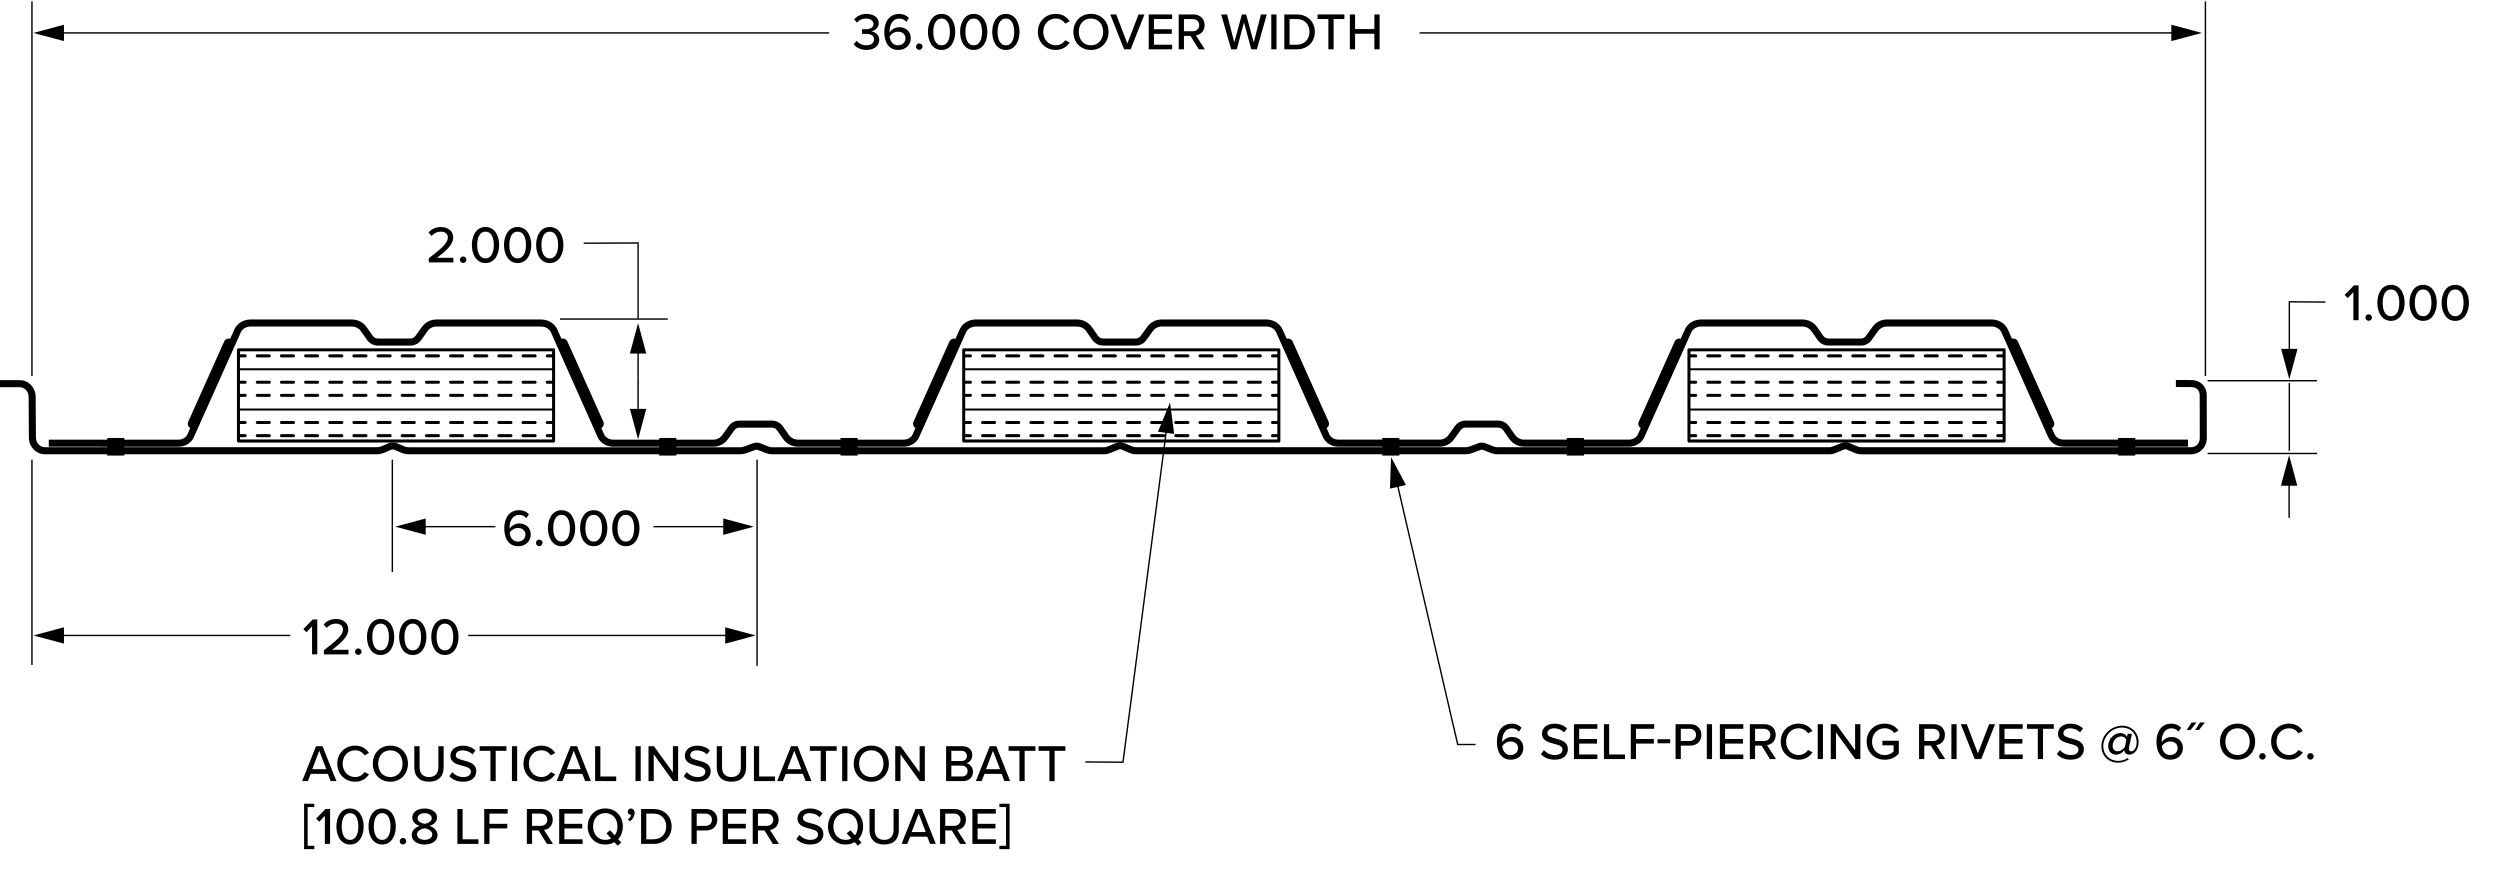 <?xml version="1.0" encoding="UTF-8"?><svg id="a" xmlns="http://www.w3.org/2000/svg" viewBox="0 0 339.185 117.886"><defs><style>.b{stroke-miterlimit:10;stroke-width:.191px;}.b,.c,.d,.e{fill:none;stroke:#000;}.c{stroke-width:.273px;}.c,.d,.e{stroke-linecap:round;stroke-linejoin:round;}.d{stroke-dasharray:0 0 1.639 1.639;}.d,.e{stroke-width:.41px;}.f{stroke-width:0px;}</style></defs><line class="b" x1="4.334" y1="51.021" x2="4.334" y2=".187"/><line class="b" x1="299.217" y1="51.021" x2="299.217" y2=".187"/><line class="b" x1="299.513" y1="51.653" x2="314.371" y2="51.653"/><line class="b" x1="299.513" y1="61.525" x2="314.371" y2="61.525"/><line class="b" x1="310.602" y1="51.965" x2="310.602" y2="61.155"/><line class="b" x1="310.572" y1="65.144" x2="310.572" y2="70.265"/><polygon class="f" points="309.461 65.901 310.572 61.756 311.683 65.901 309.461 65.901"/><polyline class="b" points="310.602 48.086 310.602 40.95 315.503 40.98"/><polygon class="f" points="311.713 47.328 310.602 51.473 309.492 47.328 311.713 47.328"/><line class="b" x1="295.35" y1="4.466" x2="192.602" y2="4.466"/><polygon class="f" points="294.592 3.355 298.737 4.466 294.592 5.577 294.592 3.355"/><line class="b" x1="7.922" y1="4.466" x2="112.49" y2="4.466"/><polygon class="f" points="8.679 5.577 4.534 4.466 8.679 3.355 8.679 5.577"/><line class="b" x1="102.714" y1="90.344" x2="102.714" y2="62.368"/><line class="b" x1="53.229" y1="77.61" x2="53.229" y2="62.368"/><line class="b" x1="98.88" y1="71.454" x2="88.666" y2="71.454"/><polygon class="f" points="98.122 70.343 102.267 71.454 98.122 72.565 98.122 70.343"/><line class="b" x1="56.996" y1="71.454" x2="67.209" y2="71.454"/><polygon class="f" points="57.754 72.565 53.609 71.454 57.754 70.343 57.754 72.565"/><path class="f" d="m116.221,5.542c.298.362.788.603,1.319.603.653,0,1.043-.312,1.043-.809,0-.525-.425-.745-1.114-.745-.191,0-.44,0-.511.007v-.646c.078.007.326.007.511.007.575,0,1.043-.212,1.043-.702,0-.482-.454-.738-1.015-.738-.497,0-.887.191-1.234.546l-.376-.44c.354-.419.915-.738,1.674-.738.965,0,1.66.476,1.66,1.27,0,.66-.561,1.008-1.029,1.093.447.042,1.1.412,1.1,1.157,0,.794-.66,1.369-1.731,1.369-.823,0-1.433-.348-1.738-.773l.397-.461Z"/><path class="f" d="m121.985,1.888c.596,0,1.029.22,1.334.546l-.348.54c-.241-.277-.518-.454-.986-.454-.858,0-1.292.83-1.292,1.71,0,.057,0,.106.007.156.206-.319.716-.695,1.298-.695.852,0,1.568.511,1.568,1.519,0,.852-.66,1.568-1.703,1.568-1.355,0-1.888-1.142-1.888-2.44,0-1.327.653-2.448,2.008-2.448Zm-.163,2.413c-.44,0-.866.255-1.114.631.057.554.348,1.213,1.121,1.213.681,0,1.022-.497,1.022-.915,0-.632-.468-.93-1.029-.93Z"/><path class="f" d="m124.72,5.882c.241,0,.447.199.447.44s-.206.447-.447.447-.44-.206-.44-.447.199-.44.44-.44Z"/><path class="f" d="m127.751,1.888c1.312,0,1.852,1.27,1.852,2.441s-.54,2.448-1.852,2.448-1.852-1.277-1.852-2.448.54-2.441,1.852-2.441Zm0,.632c-.837,0-1.128.887-1.128,1.809s.291,1.816,1.128,1.816,1.128-.894,1.128-1.816-.291-1.809-1.128-1.809Z"/><path class="f" d="m132.111,1.888c1.312,0,1.852,1.27,1.852,2.441s-.54,2.448-1.852,2.448-1.852-1.277-1.852-2.448.54-2.441,1.852-2.441Zm0,.632c-.837,0-1.128.887-1.128,1.809s.291,1.816,1.128,1.816,1.128-.894,1.128-1.816-.291-1.809-1.128-1.809Z"/><path class="f" d="m136.471,1.888c1.312,0,1.852,1.27,1.852,2.441s-.54,2.448-1.852,2.448-1.852-1.277-1.852-2.448.54-2.441,1.852-2.441Zm0,.632c-.837,0-1.128.887-1.128,1.809s.291,1.816,1.128,1.816,1.128-.894,1.128-1.816-.291-1.809-1.128-1.809Z"/><path class="f" d="m140.811,4.329c0-1.455,1.079-2.448,2.427-2.448.93,0,1.511.447,1.88,1l-.603.319c-.249-.397-.717-.688-1.277-.688-.958,0-1.696.752-1.696,1.816,0,1.057.738,1.816,1.696,1.816.561,0,1.029-.291,1.277-.688l.603.319c-.376.554-.951,1-1.88,1-1.348,0-2.427-.993-2.427-2.448Z"/><path class="f" d="m148.016,1.881c1.412,0,2.384,1.043,2.384,2.448s-.972,2.448-2.384,2.448-2.384-1.043-2.384-2.448.972-2.448,2.384-2.448Zm0,.631c-1.015,0-1.653.773-1.653,1.816,0,1.036.639,1.816,1.653,1.816,1,0,1.653-.78,1.653-1.816,0-1.043-.653-1.816-1.653-1.816Z"/><path class="f" d="m152.512,6.691l-1.88-4.732h.809l1.511,3.959,1.519-3.959h.809l-1.88,4.732h-.887Z"/><path class="f" d="m155.85,6.691V1.959h3.179v.624h-2.469v1.384h2.42v.625h-2.42v1.476h2.469v.625h-3.179Z"/><path class="f" d="m162.644,6.691l-1.128-1.824h-.887v1.824h-.709V1.959h1.994c.901,0,1.518.582,1.518,1.455,0,.851-.575,1.305-1.178,1.383l1.213,1.895h-.823Zm-.823-4.108h-1.192v1.661h1.192c.511,0,.88-.334.88-.83,0-.497-.369-.831-.88-.831Z"/><path class="f" d="m169.765,6.691l-.986-3.654-.979,3.654h-.759l-1.355-4.732h.795l.979,3.796,1.036-3.796h.575l1.028,3.796.979-3.796h.795l-1.348,4.732h-.759Z"/><path class="f" d="m172.48,6.691V1.959h.709v4.732h-.709Z"/><path class="f" d="m174.248,6.691V1.959h1.688c1.476,0,2.455,1.007,2.455,2.37,0,1.37-.979,2.363-2.455,2.363h-1.688Zm.709-.625h.979c1.093,0,1.724-.78,1.724-1.738,0-.972-.609-1.746-1.724-1.746h-.979v3.484Z"/><path class="f" d="m180.226,6.691V2.583h-1.469v-.624h3.64v.624h-1.461v4.108h-.71Z"/><path class="f" d="m186.466,6.691v-2.114h-2.618v2.114h-.709V1.959h.709v1.986h2.618v-1.986h.71v4.732h-.71Z"/><path class="f" d="m319.291,43.447v-3.803l-.767.802-.418-.433,1.27-1.298h.625v4.732h-.71Z"/><path class="f" d="m321.364,42.638c.241,0,.447.199.447.44s-.206.447-.447.447-.439-.206-.439-.447.198-.44.439-.44Z"/><path class="f" d="m324.396,38.644c1.312,0,1.852,1.27,1.852,2.441s-.539,2.448-1.852,2.448c-1.313,0-1.853-1.277-1.853-2.448s.539-2.441,1.853-2.441Zm0,.632c-.838,0-1.129.887-1.129,1.809s.291,1.816,1.129,1.816c.837,0,1.128-.894,1.128-1.816s-.291-1.809-1.128-1.809Z"/><path class="f" d="m328.756,38.644c1.312,0,1.852,1.27,1.852,2.441s-.539,2.448-1.852,2.448c-1.313,0-1.853-1.277-1.853-2.448s.539-2.441,1.853-2.441Zm0,.632c-.838,0-1.129.887-1.129,1.809s.291,1.816,1.129,1.816c.837,0,1.128-.894,1.128-1.816s-.291-1.809-1.128-1.809Z"/><path class="f" d="m333.116,38.644c1.312,0,1.852,1.27,1.852,2.441s-.539,2.448-1.852,2.448c-1.313,0-1.853-1.277-1.853-2.448s.539-2.441,1.853-2.441Zm0,.632c-.838,0-1.129.887-1.129,1.809s.291,1.816,1.129,1.816c.837,0,1.128-.894,1.128-1.816s-.291-1.809-1.128-1.809Z"/><path class="f" d="m70.424,69.218c.596,0,1.029.22,1.334.547l-.348.539c-.241-.277-.518-.454-.986-.454-.859,0-1.292.83-1.292,1.71,0,.057,0,.106.007.156.206-.319.716-.695,1.298-.695.852,0,1.568.511,1.568,1.518,0,.852-.66,1.568-1.703,1.568-1.355,0-1.888-1.143-1.888-2.44,0-1.327.653-2.448,2.008-2.448Zm-.163,2.412c-.44,0-.866.256-1.114.632.057.554.348,1.214,1.121,1.214.681,0,1.022-.497,1.022-.916,0-.631-.468-.93-1.029-.93Z"/><path class="f" d="m73.159,73.213c.241,0,.447.198.447.439s-.206.447-.447.447-.44-.206-.44-.447.199-.439.44-.439Z"/><path class="f" d="m76.189,69.218c1.312,0,1.852,1.271,1.852,2.441,0,1.17-.54,2.447-1.852,2.447s-1.852-1.277-1.852-2.447c0-1.171.54-2.441,1.852-2.441Zm0,.632c-.837,0-1.128.887-1.128,1.81,0,.922.291,1.816,1.128,1.816s1.128-.895,1.128-1.816c0-.923-.291-1.81-1.128-1.81Z"/><path class="f" d="m80.549,69.218c1.312,0,1.852,1.271,1.852,2.441,0,1.17-.54,2.447-1.852,2.447s-1.852-1.277-1.852-2.447c0-1.171.54-2.441,1.852-2.441Zm0,.632c-.837,0-1.128.887-1.128,1.81,0,.922.291,1.816,1.128,1.816s1.128-.895,1.128-1.816c0-.923-.291-1.81-1.128-1.81Z"/><path class="f" d="m84.91,69.218c1.312,0,1.852,1.271,1.852,2.441,0,1.17-.54,2.447-1.852,2.447s-1.852-1.277-1.852-2.447c0-1.171.54-2.441,1.852-2.441Zm0,.632c-.837,0-1.128.887-1.128,1.81,0,.922.291,1.816,1.128,1.816s1.128-.895,1.128-1.816c0-.923-.291-1.81-1.128-1.81Z"/><line class="b" x1="4.334" y1="90.215" x2="4.334" y2="62.368"/><line class="b" x1="99.15" y1="86.214" x2="63.524" y2="86.214"/><polygon class="f" points="98.393 85.103 102.538 86.214 98.393 87.325 98.393 85.103"/><line class="b" x1="7.922" y1="86.214" x2="39.387" y2="86.214"/><polygon class="f" points="8.679 87.325 4.534 86.214 8.679 85.103 8.679 87.325"/><path class="f" d="m42.339,88.781v-3.803l-.766.802-.418-.434,1.27-1.298h.624v4.732h-.709Z"/><path class="f" d="m43.945,88.781v-.561c1.773-1.362,2.59-2.072,2.59-2.816,0-.554-.461-.795-.923-.795-.561,0-.993.234-1.284.582l-.418-.462c.39-.489,1.036-.752,1.696-.752.852,0,1.653.482,1.653,1.427,0,.922-.887,1.752-2.186,2.753h2.207v.624h-3.334Z"/><path class="f" d="m48.609,87.973c.241,0,.447.198.447.439s-.206.447-.447.447-.44-.206-.44-.447.199-.439.44-.439Z"/><path class="f" d="m51.64,83.978c1.312,0,1.852,1.271,1.852,2.441,0,1.17-.54,2.447-1.852,2.447s-1.852-1.277-1.852-2.447c0-1.171.54-2.441,1.852-2.441Zm0,.632c-.837,0-1.128.887-1.128,1.81,0,.922.291,1.816,1.128,1.816s1.128-.895,1.128-1.816c0-.923-.291-1.81-1.128-1.81Z"/><path class="f" d="m56,83.978c1.312,0,1.852,1.271,1.852,2.441,0,1.17-.54,2.447-1.852,2.447s-1.852-1.277-1.852-2.447c0-1.171.54-2.441,1.852-2.441Zm0,.632c-.837,0-1.128.887-1.128,1.81,0,.922.291,1.816,1.128,1.816s1.128-.895,1.128-1.816c0-.923-.291-1.81-1.128-1.81Z"/><path class="f" d="m60.36,83.978c1.312,0,1.852,1.271,1.852,2.441,0,1.17-.54,2.447-1.852,2.447s-1.852-1.277-1.852-2.447c0-1.171.54-2.441,1.852-2.441Zm0,.632c-.837,0-1.128.887-1.128,1.81,0,.922.291,1.816,1.128,1.816s1.128-.895,1.128-1.816c0-.923-.291-1.81-1.128-1.81Z"/><polyline class="b" points="189.493 65.308 197.774 101.008 200.199 101.008"/><polygon class="f" points="188.582 66.297 188.727 62.008 190.746 65.795 188.582 66.297"/><path class="f" d="m205.098,98.183c.597,0,1.029.22,1.334.547l-.348.539c-.241-.277-.518-.454-.986-.454-.858,0-1.291.83-1.291,1.71,0,.057,0,.106.007.156.206-.319.717-.695,1.299-.695.852,0,1.568.511,1.568,1.518,0,.852-.66,1.568-1.703,1.568-1.355,0-1.888-1.143-1.888-2.44,0-1.327.653-2.448,2.008-2.448Zm-.163,2.412c-.439,0-.865.256-1.113.632.057.554.348,1.214,1.121,1.214.681,0,1.021-.497,1.021-.916,0-.631-.469-.93-1.029-.93Z"/><path class="f" d="m209.467,101.773c.319.354.83.667,1.49.667.766,0,1.035-.391,1.035-.731,0-.496-.539-.639-1.142-.795-.76-.198-1.64-.418-1.64-1.383,0-.781.688-1.349,1.675-1.349.73,0,1.306.234,1.725.66l-.412.525c-.361-.384-.858-.554-1.369-.554-.525,0-.887.27-.887.667,0,.426.511.561,1.1.709.773.206,1.675.447,1.675,1.455,0,.737-.512,1.426-1.788,1.426-.845,0-1.462-.305-1.866-.752l.404-.546Z"/><path class="f" d="m213.543,102.986v-4.732h3.179v.624h-2.47v1.384h2.42v.624h-2.42v1.477h2.47v.624h-3.179Z"/><path class="f" d="m217.611,102.986v-4.732h.709v4.108h2.15v.624h-2.859Z"/><path class="f" d="m221.254,102.986v-4.732h3.179v.624h-2.47v1.384h2.42v.624h-2.42v2.101h-.709Z"/><path class="f" d="m224.89,100.844v-.554h1.703v.554h-1.703Z"/><path class="f" d="m227.332,102.986v-4.732h1.993c.973,0,1.512.667,1.512,1.454,0,.788-.547,1.455-1.512,1.455h-1.284v1.823h-.709Zm1.901-4.108h-1.192v1.66h1.192c.511,0,.873-.333.873-.83,0-.496-.362-.83-.873-.83Z"/><path class="f" d="m231.571,102.986v-4.732h.709v4.732h-.709Z"/><path class="f" d="m233.34,102.986v-4.732h3.179v.624h-2.47v1.384h2.42v.624h-2.42v1.477h2.47v.624h-3.179Z"/><path class="f" d="m240.133,102.986l-1.129-1.823h-.887v1.823h-.709v-4.732h1.993c.901,0,1.519.582,1.519,1.454,0,.852-.574,1.306-1.178,1.384l1.213,1.895h-.822Zm-.823-4.108h-1.192v1.66h1.192c.511,0,.88-.333.88-.83,0-.496-.369-.83-.88-.83Z"/><path class="f" d="m241.598,100.624c0-1.455,1.079-2.448,2.427-2.448.93,0,1.512.447,1.88,1l-.603.319c-.248-.397-.717-.688-1.277-.688-.958,0-1.695.752-1.695,1.816,0,1.057.737,1.816,1.695,1.816.561,0,1.029-.291,1.277-.688l.603.319c-.376.553-.95,1-1.88,1-1.348,0-2.427-.993-2.427-2.447Z"/><path class="f" d="m246.618,102.986v-4.732h.709v4.732h-.709Z"/><path class="f" d="m251.713,102.986l-2.618-3.633v3.633h-.709v-4.732h.73l2.575,3.548v-3.548h.71v4.732h-.688Z"/><path class="f" d="m255.712,98.176c.887,0,1.476.404,1.873.937l-.574.333c-.27-.361-.745-.638-1.299-.638-.986,0-1.724.752-1.724,1.816,0,1.057.737,1.823,1.724,1.823.525,0,.973-.256,1.199-.469v-.852h-1.519v-.624h2.229v1.738c-.454.504-1.107.837-1.909.837-1.355,0-2.455-.979-2.455-2.454,0-1.477,1.1-2.448,2.455-2.448Z"/><path class="f" d="m263.09,102.986l-1.129-1.823h-.887v1.823h-.709v-4.732h1.993c.901,0,1.519.582,1.519,1.454,0,.852-.574,1.306-1.178,1.384l1.213,1.895h-.822Zm-.823-4.108h-1.192v1.66h1.192c.511,0,.88-.333.88-.83,0-.496-.369-.83-.88-.83Z"/><path class="f" d="m264.753,102.986v-4.732h.709v4.732h-.709Z"/><path class="f" d="m267.912,102.986l-1.881-4.732h.81l1.511,3.959,1.519-3.959h.809l-1.88,4.732h-.887Z"/><path class="f" d="m271.251,102.986v-4.732h3.179v.624h-2.47v1.384h2.42v.624h-2.42v1.477h2.47v.624h-3.179Z"/><path class="f" d="m276.476,102.986v-4.108h-1.469v-.624h3.64v.624h-1.461v4.108h-.71Z"/><path class="f" d="m279.473,101.773c.319.354.83.667,1.49.667.766,0,1.035-.391,1.035-.731,0-.496-.539-.639-1.142-.795-.76-.198-1.64-.418-1.64-1.383,0-.781.688-1.349,1.675-1.349.73,0,1.306.234,1.725.66l-.412.525c-.361-.384-.858-.554-1.369-.554-.525,0-.887.27-.887.667,0,.426.511.561,1.1.709.773.206,1.675.447,1.675,1.455,0,.737-.512,1.426-1.788,1.426-.845,0-1.462-.305-1.866-.752l.404-.546Z"/><path class="f" d="m287.921,98.46c1.341,0,2.234,1.007,2.234,2.228,0,1.135-.681,1.695-1.276,1.695-.412,0-.632-.27-.66-.561l-.007-.042c-.249.348-.66.603-1.093.603-.667,0-1.093-.475-1.093-1.163,0-.979.815-1.767,1.653-1.767.446,0,.759.233.9.524l.086-.418h.581l-.396,1.866c-.008.042-.015.113-.015.155,0,.234.142.355.312.355.276,0,.737-.319.737-1.249,0-1.149-.787-1.973-1.993-1.973-1.362,0-2.533,1.199-2.533,2.526,0,1.135.852,1.993,2.022,1.993.496,0,.929-.148,1.312-.39l.135.191c-.44.283-.951.447-1.477.447-1.291,0-2.249-.973-2.249-2.229,0-1.525,1.341-2.795,2.817-2.795Zm.567,1.93c-.078-.199-.298-.476-.688-.476-.667,0-1.171.624-1.171,1.263,0,.433.249.745.682.745.461,0,.787-.319.979-.589l.198-.943Z"/><path class="f" d="m294.582,98.183c.597,0,1.029.22,1.334.547l-.348.539c-.241-.277-.518-.454-.986-.454-.858,0-1.291.83-1.291,1.71,0,.057,0,.106.007.156.206-.319.717-.695,1.299-.695.852,0,1.568.511,1.568,1.518,0,.852-.66,1.568-1.703,1.568-1.355,0-1.888-1.143-1.888-2.44,0-1.327.653-2.448,2.008-2.448Zm-.163,2.412c-.439,0-.865.256-1.113.632.057.554.348,1.214,1.121,1.214.681,0,1.021-.497,1.021-.916,0-.631-.469-.93-1.029-.93Z"/><path class="f" d="m297.198,99.041h-.511l.653-1.021h.674l-.816,1.021Zm1.136,0h-.511l.652-1.021h.674l-.815,1.021Z"/><path class="f" d="m303.578,98.176c1.412,0,2.385,1.043,2.385,2.448,0,1.404-.973,2.447-2.385,2.447-1.411,0-2.384-1.043-2.384-2.447,0-1.405.973-2.448,2.384-2.448Zm0,.632c-1.015,0-1.652.772-1.652,1.816,0,1.035.638,1.816,1.652,1.816,1.001,0,1.653-.781,1.653-1.816,0-1.044-.652-1.816-1.653-1.816Z"/><path class="f" d="m306.953,102.178c.241,0,.447.198.447.439s-.206.447-.447.447-.439-.206-.439-.447.198-.439.439-.439Z"/><path class="f" d="m308.132,100.624c0-1.455,1.079-2.448,2.427-2.448.93,0,1.512.447,1.88,1l-.603.319c-.248-.397-.717-.688-1.277-.688-.958,0-1.695.752-1.695,1.816,0,1.057.737,1.816,1.695,1.816.561,0,1.029-.291,1.277-.688l.603.319c-.376.553-.95,1-1.88,1-1.348,0-2.427-.993-2.427-2.447Z"/><path class="f" d="m313.464,102.178c.241,0,.447.198.447.439s-.206.447-.447.447-.439-.206-.439-.447.198-.439.439-.439Z"/><line class="b" x1="75.975" y1="43.287" x2="90.606" y2="43.287"/><line class="b" x1="86.572" y1="47.21" x2="86.572" y2="52.103"/><polygon class="f" points="85.461 47.968 86.572 43.823 87.683 47.968 85.461 47.968"/><path class="f" d="m58.174,35.603v-.561c1.773-1.362,2.59-2.072,2.59-2.817,0-.553-.461-.794-.923-.794-.561,0-.993.234-1.284.582l-.418-.461c.39-.49,1.036-.752,1.696-.752.852,0,1.653.482,1.653,1.426,0,.922-.887,1.752-2.186,2.753h2.207v.625h-3.334Z"/><path class="f" d="m62.839,34.793c.241,0,.447.199.447.44s-.206.447-.447.447-.44-.206-.44-.447.199-.44.44-.44Z"/><path class="f" d="m65.87,30.799c1.312,0,1.852,1.27,1.852,2.441s-.54,2.448-1.852,2.448-1.852-1.277-1.852-2.448.54-2.441,1.852-2.441Zm0,.632c-.837,0-1.128.887-1.128,1.809s.291,1.816,1.128,1.816,1.128-.894,1.128-1.816-.291-1.809-1.128-1.809Z"/><path class="f" d="m70.23,30.799c1.312,0,1.852,1.27,1.852,2.441s-.54,2.448-1.852,2.448-1.852-1.277-1.852-2.448.54-2.441,1.852-2.441Zm0,.632c-.837,0-1.128.887-1.128,1.809s.291,1.816,1.128,1.816,1.128-.894,1.128-1.816-.291-1.809-1.128-1.809Z"/><path class="f" d="m74.59,30.799c1.312,0,1.852,1.27,1.852,2.441s-.54,2.448-1.852,2.448-1.852-1.277-1.852-2.448.54-2.441,1.852-2.441Zm0,.632c-.837,0-1.128.887-1.128,1.809s.291,1.816,1.128,1.816,1.128-.894,1.128-1.816-.291-1.809-1.128-1.809Z"/><line class="b" x1="86.572" y1="56.227" x2="86.572" y2="52.052"/><polygon class="f" points="87.683 55.47 86.572 59.615 85.461 55.47 87.683 55.47"/><polyline class="b" points="86.572 43.21 86.572 32.966 79.193 32.996"/><polyline class="b" points="158.302 57.976 152.359 103.414 147.24 103.377"/><polygon class="f" points="157.102 58.583 158.741 54.617 159.305 58.871 157.102 58.583"/><path class="f" d="m44.861,105.974l-.383-.979h-2.32l-.383.979h-.78l1.88-4.732h.887l1.88,4.732h-.781Zm-1.547-4.115l-.951,2.505h1.909l-.958-2.505Z"/><path class="f" d="m45.759,103.611c0-1.455,1.079-2.448,2.427-2.448.93,0,1.511.447,1.88,1l-.603.319c-.249-.397-.717-.688-1.277-.688-.958,0-1.696.752-1.696,1.816,0,1.057.738,1.816,1.696,1.816.561,0,1.029-.291,1.277-.688l.603.319c-.376.553-.951,1-1.88,1-1.348,0-2.427-.993-2.427-2.447Z"/><path class="f" d="m52.964,101.163c1.412,0,2.384,1.043,2.384,2.448,0,1.404-.972,2.447-2.384,2.447s-2.384-1.043-2.384-2.447c0-1.405.972-2.448,2.384-2.448Zm0,.632c-1.015,0-1.653.773-1.653,1.816,0,1.035.639,1.816,1.653,1.816,1,0,1.653-.781,1.653-1.816,0-1.043-.653-1.816-1.653-1.816Z"/><path class="f" d="m56.211,101.241h.717v2.859c0,.809.447,1.327,1.277,1.327.83,0,1.27-.519,1.27-1.327v-2.859h.716v2.873c0,1.179-.66,1.944-1.986,1.944-1.327,0-1.994-.773-1.994-1.937v-2.881Z"/><path class="f" d="m61.366,104.761c.319.354.83.667,1.49.667.767,0,1.036-.391,1.036-.731,0-.496-.539-.639-1.143-.795-.759-.198-1.639-.418-1.639-1.383,0-.781.688-1.349,1.674-1.349.731,0,1.306.234,1.724.66l-.412.525c-.362-.384-.858-.554-1.369-.554-.525,0-.887.27-.887.667,0,.426.511.561,1.1.709.773.206,1.674.447,1.674,1.455,0,.737-.511,1.426-1.788,1.426-.844,0-1.461-.305-1.866-.752l.404-.546Z"/><path class="f" d="m66.542,105.974v-4.108h-1.469v-.624h3.64v.624h-1.461v4.108h-.709Z"/><path class="f" d="m69.454,105.974v-4.732h.709v4.732h-.709Z"/><path class="f" d="m71.023,103.611c0-1.455,1.079-2.448,2.427-2.448.93,0,1.511.447,1.88,1l-.603.319c-.249-.397-.717-.688-1.277-.688-.958,0-1.696.752-1.696,1.816,0,1.057.738,1.816,1.696,1.816.561,0,1.029-.291,1.277-.688l.603.319c-.376.553-.951,1-1.88,1-1.348,0-2.427-.993-2.427-2.447Z"/><path class="f" d="m79.393,105.974l-.383-.979h-2.32l-.383.979h-.78l1.88-4.732h.887l1.88,4.732h-.781Zm-1.547-4.115l-.951,2.505h1.909l-.958-2.505Z"/><path class="f" d="m80.744,105.974v-4.732h.709v4.108h2.15v.624h-2.859Z"/><path class="f" d="m86.219,105.974v-4.732h.709v4.732h-.709Z"/><path class="f" d="m91.314,105.974l-2.618-3.633v3.633h-.709v-4.732h.731l2.576,3.548v-3.548h.709v4.732h-.688Z"/><path class="f" d="m93.17,104.761c.319.354.83.667,1.49.667.767,0,1.036-.391,1.036-.731,0-.496-.539-.639-1.143-.795-.759-.198-1.639-.418-1.639-1.383,0-.781.688-1.349,1.674-1.349.731,0,1.306.234,1.724.66l-.412.525c-.362-.384-.858-.554-1.369-.554-.525,0-.887.27-.887.667,0,.426.511.561,1.1.709.773.206,1.674.447,1.674,1.455,0,.737-.511,1.426-1.788,1.426-.844,0-1.461-.305-1.866-.752l.404-.546Z"/><path class="f" d="m97.246,101.241h.717v2.859c0,.809.447,1.327,1.277,1.327.83,0,1.27-.519,1.27-1.327v-2.859h.716v2.873c0,1.179-.66,1.944-1.986,1.944-1.327,0-1.994-.773-1.994-1.937v-2.881Z"/><path class="f" d="m102.288,105.974v-4.732h.709v4.108h2.15v.624h-2.859Z"/><path class="f" d="m109.308,105.974l-.383-.979h-2.32l-.383.979h-.78l1.88-4.732h.887l1.88,4.732h-.781Zm-1.547-4.115l-.951,2.505h1.909l-.958-2.505Z"/><path class="f" d="m111.348,105.974v-4.108h-1.469v-.624h3.64v.624h-1.461v4.108h-.709Z"/><path class="f" d="m114.26,105.974v-4.732h.709v4.732h-.709Z"/><path class="f" d="m118.213,101.163c1.412,0,2.384,1.043,2.384,2.448,0,1.404-.972,2.447-2.384,2.447s-2.384-1.043-2.384-2.447c0-1.405.972-2.448,2.384-2.448Zm0,.632c-1.015,0-1.653.773-1.653,1.816,0,1.035.639,1.816,1.653,1.816,1,0,1.653-.781,1.653-1.816,0-1.043-.653-1.816-1.653-1.816Z"/><path class="f" d="m124.788,105.974l-2.618-3.633v3.633h-.709v-4.732h.731l2.576,3.548v-3.548h.709v4.732h-.688Z"/><path class="f" d="m128.362,105.974v-4.732h2.221c.844,0,1.333.518,1.333,1.206,0,.596-.39.993-.823,1.086.504.078.915.589.915,1.163,0,.745-.497,1.277-1.369,1.277h-2.278Zm.709-2.725h1.376c.476,0,.738-.298.738-.688,0-.39-.263-.695-.738-.695h-1.376v1.384Zm0,2.101h1.412c.497,0,.795-.284.795-.745,0-.391-.27-.731-.795-.731h-1.412v1.477Z"/><path class="f" d="m136.27,105.974l-.383-.979h-2.32l-.383.979h-.78l1.88-4.732h.887l1.88,4.732h-.781Zm-1.547-4.115l-.951,2.505h1.909l-.958-2.505Z"/><path class="f" d="m138.31,105.974v-4.108h-1.469v-.624h3.64v.624h-1.461v4.108h-.709Z"/><path class="f" d="m142.378,105.974v-4.108h-1.469v-.624h3.64v.624h-1.461v4.108h-.709Z"/><path class="f" d="m41.257,115.205v-6.159h1.384v.454h-.901v5.251h.901v.454h-1.384Z"/><path class="f" d="m44.075,114.495v-3.803l-.766.802-.418-.434,1.27-1.298h.624v4.732h-.709Z"/><path class="f" d="m47.49,109.691c1.312,0,1.852,1.271,1.852,2.441,0,1.17-.54,2.447-1.852,2.447s-1.852-1.277-1.852-2.447c0-1.171.54-2.441,1.852-2.441Zm0,.632c-.837,0-1.128.887-1.128,1.81,0,.922.291,1.816,1.128,1.816s1.128-.895,1.128-1.816c0-.923-.291-1.81-1.128-1.81Z"/><path class="f" d="m51.85,109.691c1.312,0,1.852,1.271,1.852,2.441,0,1.17-.54,2.447-1.852,2.447s-1.852-1.277-1.852-2.447c0-1.171.54-2.441,1.852-2.441Zm0,.632c-.837,0-1.128.887-1.128,1.81,0,.922.291,1.816,1.128,1.816s1.128-.895,1.128-1.816c0-.923-.291-1.81-1.128-1.81Z"/><path class="f" d="m54.67,113.687c.241,0,.447.198.447.439s-.206.447-.447.447-.44-.206-.44-.447.199-.439.44-.439Z"/><path class="f" d="m56.949,112.055c-.54-.163-1.015-.519-1.015-1.129,0-.858.858-1.234,1.682-1.234.802,0,1.674.376,1.674,1.234,0,.61-.482.966-1.021,1.129.582.185,1.092.617,1.092,1.234,0,.823-.802,1.291-1.745,1.291-.958,0-1.76-.461-1.76-1.291,0-.617.511-1.05,1.093-1.234Zm.667.319c-.298.035-1.043.276-1.043.83,0,.461.475.745,1.043.745.546,0,1.036-.284,1.036-.745,0-.554-.752-.795-1.036-.83Zm0-2.051c-.554,0-.965.263-.965.709,0,.504.674.688.965.738.291-.05.958-.234.958-.738,0-.446-.425-.709-.958-.709Z"/><path class="f" d="m62.055,114.495v-4.732h.709v4.108h2.15v.624h-2.859Z"/><path class="f" d="m65.698,114.495v-4.732h3.179v.624h-2.469v1.384h2.42v.624h-2.42v2.101h-.709Z"/><path class="f" d="m74.202,114.495l-1.128-1.823h-.887v1.823h-.709v-4.732h1.994c.901,0,1.518.582,1.518,1.454,0,.852-.575,1.306-1.178,1.384l1.213,1.895h-.823Zm-.823-4.108h-1.192v1.66h1.192c.511,0,.88-.333.88-.83,0-.496-.369-.83-.88-.83Z"/><path class="f" d="m75.866,114.495v-4.732h3.179v.624h-2.469v1.384h2.42v.624h-2.42v1.477h2.469v.624h-3.179Z"/><path class="f" d="m83.866,113.856l.418.461-.49.419-.433-.476c-.355.206-.773.319-1.242.319-1.412,0-2.384-1.043-2.384-2.447,0-1.405.972-2.448,2.384-2.448s2.384,1.043,2.384,2.448c0,.688-.234,1.291-.638,1.724Zm-.958-.1l-.631-.695.497-.418.625.695c.241-.319.376-.738.376-1.206,0-1.043-.653-1.816-1.653-1.816-1.015,0-1.653.773-1.653,1.816,0,1.035.639,1.816,1.653,1.816.298,0,.561-.071.788-.192Z"/><path class="f" d="m85.175,111.182c.227-.142.447-.433.482-.667-.014.007-.071.021-.106.021-.22,0-.383-.171-.383-.404,0-.241.191-.44.433-.44.263,0,.497.213.497.589,0,.469-.262.895-.624,1.143l-.298-.241Z"/><path class="f" d="m86.979,114.495v-4.732h1.689c1.476,0,2.455,1.008,2.455,2.37,0,1.369-.979,2.362-2.455,2.362h-1.689Zm.709-.624h.979c1.093,0,1.724-.781,1.724-1.738,0-.973-.61-1.746-1.724-1.746h-.979v3.484Z"/><path class="f" d="m93.817,114.495v-4.732h1.994c.972,0,1.511.667,1.511,1.454,0,.788-.546,1.455-1.511,1.455h-1.285v1.823h-.709Zm1.902-4.108h-1.192v1.66h1.192c.511,0,.873-.333.873-.83,0-.496-.362-.83-.873-.83Z"/><path class="f" d="m98.056,114.495v-4.732h3.179v.624h-2.469v1.384h2.42v.624h-2.42v1.477h2.469v.624h-3.179Z"/><path class="f" d="m104.85,114.495l-1.128-1.823h-.887v1.823h-.709v-4.732h1.994c.901,0,1.518.582,1.518,1.454,0,.852-.575,1.306-1.178,1.384l1.213,1.895h-.823Zm-.823-4.108h-1.192v1.66h1.192c.511,0,.88-.333.88-.83,0-.496-.369-.83-.88-.83Z"/><path class="f" d="m108.459,113.282c.319.354.83.667,1.49.667.767,0,1.036-.391,1.036-.731,0-.496-.539-.639-1.143-.795-.759-.198-1.639-.418-1.639-1.383,0-.781.688-1.349,1.674-1.349.731,0,1.306.234,1.724.66l-.412.525c-.362-.384-.858-.554-1.369-.554-.525,0-.887.27-.887.667,0,.426.511.561,1.1.709.773.206,1.674.447,1.674,1.455,0,.737-.511,1.426-1.788,1.426-.844,0-1.461-.305-1.866-.752l.404-.546Z"/><path class="f" d="m116.466,113.856l.418.461-.49.419-.433-.476c-.355.206-.773.319-1.242.319-1.412,0-2.384-1.043-2.384-2.447,0-1.405.972-2.448,2.384-2.448s2.384,1.043,2.384,2.448c0,.688-.234,1.291-.638,1.724Zm-.958-.1l-.631-.695.497-.418.625.695c.241-.319.376-.738.376-1.206,0-1.043-.653-1.816-1.653-1.816-1.015,0-1.653.773-1.653,1.816,0,1.035.639,1.816,1.653,1.816.298,0,.561-.071.788-.192Z"/><path class="f" d="m117.967,109.763h.717v2.859c0,.809.447,1.327,1.277,1.327.83,0,1.27-.519,1.27-1.327v-2.859h.716v2.873c0,1.179-.66,1.944-1.986,1.944-1.327,0-1.994-.773-1.994-1.937v-2.881Z"/><path class="f" d="m126.187,114.495l-.383-.979h-2.32l-.383.979h-.78l1.88-4.732h.887l1.88,4.732h-.781Zm-1.547-4.115l-.951,2.505h1.909l-.958-2.505Z"/><path class="f" d="m130.263,114.495l-1.128-1.823h-.887v1.823h-.709v-4.732h1.994c.901,0,1.518.582,1.518,1.454,0,.852-.575,1.306-1.178,1.384l1.213,1.895h-.823Zm-.823-4.108h-1.192v1.66h1.192c.511,0,.88-.333.88-.83,0-.496-.369-.83-.88-.83Z"/><path class="f" d="m131.927,114.495v-4.732h3.179v.624h-2.469v1.384h2.42v.624h-2.42v1.477h2.469v.624h-3.179Z"/><path class="f" d="m135.591,115.205v-.454h.901v-5.251h-.901v-.454h1.384v6.159h-1.384Z"/><rect class="e" x="229.149" y="47.465" width="42.756" height="12.367"/><line class="c" x1="229.196" y1="50.098" x2="271.86" y2="50.098"/><line class="e" x1="229.242" y1="48.283" x2="230.062" y2="48.283"/><line class="d" x1="231.701" y1="48.283" x2="270.221" y2="48.283"/><line class="e" x1="271.04" y1="48.283" x2="271.86" y2="48.283"/><line class="e" x1="229.242" y1="51.858" x2="230.062" y2="51.858"/><line class="d" x1="231.701" y1="51.858" x2="270.221" y2="51.858"/><line class="e" x1="271.04" y1="51.858" x2="271.86" y2="51.858"/><line class="e" x1="229.242" y1="53.642" x2="230.062" y2="53.642"/><line class="d" x1="231.701" y1="53.642" x2="270.221" y2="53.642"/><line class="e" x1="271.04" y1="53.642" x2="271.86" y2="53.642"/><line class="c" x1="229.196" y1="55.565" x2="271.86" y2="55.565"/><line class="e" x1="229.242" y1="57.324" x2="230.062" y2="57.324"/><line class="d" x1="231.701" y1="57.324" x2="270.221" y2="57.324"/><line class="e" x1="271.04" y1="57.324" x2="271.86" y2="57.324"/><line class="e" x1="229.242" y1="59.108" x2="230.062" y2="59.108"/><line class="d" x1="231.701" y1="59.108" x2="270.221" y2="59.108"/><line class="e" x1="271.04" y1="59.108" x2="271.86" y2="59.108"/><rect class="e" x="130.751" y="47.465" width="42.756" height="12.367"/><line class="c" x1="130.797" y1="50.098" x2="173.461" y2="50.098"/><line class="e" x1="130.844" y1="48.283" x2="131.663" y2="48.283"/><line class="d" x1="133.302" y1="48.283" x2="171.822" y2="48.283"/><line class="e" x1="172.642" y1="48.283" x2="173.461" y2="48.283"/><line class="e" x1="130.844" y1="51.858" x2="131.663" y2="51.858"/><line class="d" x1="133.302" y1="51.858" x2="171.822" y2="51.858"/><line class="e" x1="172.642" y1="51.858" x2="173.461" y2="51.858"/><line class="e" x1="130.844" y1="53.642" x2="131.663" y2="53.642"/><line class="d" x1="133.302" y1="53.642" x2="171.822" y2="53.642"/><line class="e" x1="172.642" y1="53.642" x2="173.461" y2="53.642"/><line class="c" x1="130.797" y1="55.565" x2="173.461" y2="55.565"/><line class="e" x1="130.844" y1="57.324" x2="131.663" y2="57.324"/><line class="d" x1="133.302" y1="57.324" x2="171.822" y2="57.324"/><line class="e" x1="172.642" y1="57.324" x2="173.461" y2="57.324"/><line class="e" x1="130.844" y1="59.108" x2="131.663" y2="59.108"/><line class="d" x1="133.302" y1="59.108" x2="171.822" y2="59.108"/><line class="e" x1="172.642" y1="59.108" x2="173.461" y2="59.108"/><rect class="e" x="32.352" y="47.465" width="42.756" height="12.367"/><line class="c" x1="32.398" y1="50.098" x2="75.062" y2="50.098"/><line class="e" x1="32.445" y1="48.283" x2="33.264" y2="48.283"/><line class="d" x1="34.903" y1="48.283" x2="73.423" y2="48.283"/><line class="e" x1="74.243" y1="48.283" x2="75.062" y2="48.283"/><line class="e" x1="32.445" y1="51.858" x2="33.264" y2="51.858"/><line class="d" x1="34.903" y1="51.858" x2="73.423" y2="51.858"/><line class="e" x1="74.243" y1="51.858" x2="75.062" y2="51.858"/><line class="e" x1="32.445" y1="53.642" x2="33.264" y2="53.642"/><line class="d" x1="34.903" y1="53.642" x2="73.423" y2="53.642"/><line class="e" x1="74.243" y1="53.642" x2="75.062" y2="53.642"/><line class="c" x1="32.398" y1="55.565" x2="75.062" y2="55.565"/><line class="e" x1="32.445" y1="57.324" x2="33.264" y2="57.324"/><line class="d" x1="34.903" y1="57.324" x2="73.423" y2="57.324"/><line class="e" x1="74.243" y1="57.324" x2="75.062" y2="57.324"/><line class="e" x1="32.445" y1="59.108" x2="33.264" y2="59.108"/><line class="d" x1="34.903" y1="59.108" x2="73.423" y2="59.108"/><line class="e" x1="74.243" y1="59.108" x2="75.062" y2="59.108"/><path class="f" d="m297.318,61.637h-44.803c-.289,0-.57-.057-.836-.169l-1.205-.504c-.068-.029-.143-.028-.212-.001l-1.234.504c-.274.112-.562.169-.857.169h-45.042c-.265,0-.524-.049-.77-.146l-1.172-.457c-.089-.035-.183-.034-.27-.003l-1.23.452c-.276.101-.564.153-.856.153h-44.715c-.289,0-.57-.057-.837-.169l-1.205-.504c-.068-.029-.143-.028-.212-.001l-1.234.504c-.274.112-.562.169-.856.169h-45.042c-.264,0-.524-.049-.77-.146l-1.172-.457c-.088-.035-.181-.036-.27-.003l-1.23.452c-.276.101-.564.153-.856.153h-44.988c-.28,0-.557-.046-.822-.138l-1.182-.503c-.084-.028-.208-.028-.325.012l-1.082.462c-.335.115-.649.167-.966.167H6.089c-1.19,0-2.164-1.014-2.172-2.259l-.035-5.552c-.005-.71-.541-1.288-1.195-1.288H-.42v-.956h3.107c1.179,0,2.144,1.004,2.151,2.237l.035,5.552c.005.722.55,1.31,1.216,1.31h44.977c.213,0,.424-.035.626-.103l1.082-.462c.353-.121.689-.12,1.007-.011l1.183.504c.133.044.304.073.478.073h44.988c.179,0,.357-.031.526-.094l1.23-.452c.306-.113.642-.109.946.009l1.173.457c.136.053.278.08.422.08h45.042c.17,0,.337-.033.495-.097l1.235-.505c.305-.125.639-.123.942.003l1.206.504c.149.063.306.094.467.094h44.715c.18,0,.357-.031.526-.094l1.23-.452c.306-.113.643-.11.946.009l1.173.457c.136.053.278.08.423.08h45.042c.17,0,.337-.033.496-.098l1.234-.504c.305-.125.64-.123.942.003l1.206.504c.149.063.306.094.467.094h44.803c.286,0,.56-.116.77-.327.237-.237.366-.561.366-.91l-.012-5.846c-.001-.605-.432-1.046-1.048-1.072l-2.185-.013.005-.956,2.203.013c1.153.049,1.978.9,1.981,2.025l.012,5.846c.002.605-.228,1.169-.645,1.587-.391.392-.905.608-1.447.608Z"/><path class="f" d="m296.85,60.602h-16.862c-.953,0-1.812-.548-2.137-1.363l-6.283-14.087c-.207-.518-.757-.854-1.376-.854h-14.181c-.473,0-.92.229-1.195.612l-.896,1.243c-.33.458-.864.731-1.428.731h-4.416c-.595,0-1.154-.291-1.494-.779l-.806-1.155c-.284-.408-.751-.651-1.248-.651h-13.731c-.612,0-1.153.332-1.347.827l-6.332,14.139c-.31.792-1.162,1.338-2.111,1.338h-14.212c-.81,0-1.569-.396-2.032-1.06l-.806-1.155c-.162-.232-.427-.371-.71-.371h-4.416c-.258,0-.501.125-.652.334l-.896,1.243c-.456.632-1.192,1.009-1.971,1.009h-13.721c-.954,0-1.813-.548-2.137-1.363l-6.283-14.087c-.207-.518-.757-.854-1.376-.854h-14.182c-.472,0-.919.229-1.195.612l-.897,1.243c-.33.458-.863.731-1.427.731h-4.416c-.595,0-1.153-.291-1.494-.779l-.806-1.155c-.285-.408-.751-.651-1.248-.651h-13.731c-.612,0-1.153.332-1.347.827l-6.332,14.139c-.31.792-1.162,1.338-2.111,1.338h-14.34c-.809,0-1.569-.396-2.032-1.06l-.806-1.155c-.162-.232-.428-.371-.71-.371h-4.416c-.258,0-.501.125-.652.334l-.896,1.243c-.456.632-1.192,1.009-1.971,1.009h-13.593c-.953,0-1.812-.548-2.137-1.363l-6.283-14.087c-.207-.518-.757-.854-1.376-.854h-14.181c-.472,0-.919.229-1.195.612l-.896,1.243c-.33.458-.864.731-1.428.731h-4.416c-.595,0-1.154-.291-1.494-.779l-.806-1.155c-.285-.408-.751-.651-1.248-.651h-13.731c-.612,0-1.153.332-1.347.827l-6.332,14.139c-.31.792-1.162,1.338-2.111,1.338H6.618v-.956h17.59c.559,0,1.054-.302,1.23-.752l6.332-14.139c.328-.837,1.227-1.413,2.228-1.413h13.731c.809,0,1.569.396,2.032,1.06l.806,1.156c.162.232.427.37.71.37h4.416c.258,0,.502-.125.653-.334l.896-1.243c.455-.632,1.192-1.009,1.971-1.009h14.181c1.007,0,1.914.578,2.257,1.438l6.283,14.087c.189.473.691.779,1.257.779h13.593c.472,0,.919-.229,1.196-.612l.896-1.243c.33-.458.864-.731,1.428-.731h4.416c.595,0,1.153.291,1.494.779l.806,1.155c.285.408.751.651,1.248.651h14.34c.559,0,1.054-.302,1.23-.752l6.332-14.139c.328-.837,1.227-1.413,2.228-1.413h13.731c.809,0,1.569.396,2.032,1.06l.806,1.156c.162.232.427.37.71.37h4.416c.258,0,.501-.125.652-.334l.896-1.243c.455-.632,1.192-1.009,1.971-1.009h14.182c1.007,0,1.914.578,2.256,1.438l6.283,14.087c.189.473.691.779,1.257.779h13.721c.472,0,.919-.229,1.195-.612l.896-1.243c.33-.458.864-.731,1.428-.731h4.416c.595,0,1.153.291,1.494.779l.806,1.155c.284.408.751.651,1.248.651h14.212c.559,0,1.053-.302,1.23-.752l6.332-14.139c.328-.837,1.227-1.413,2.229-1.413h13.731c.81,0,1.569.396,2.032,1.06l.806,1.155c.162.232.427.37.71.37h4.416c.258,0,.501-.125.652-.334l.896-1.243c.455-.632,1.192-1.009,1.971-1.009h14.181c1.007,0,1.914.578,2.256,1.438l6.283,14.087c.189.473.691.779,1.257.779h16.862v.956Z"/><path class="f" d="m26.162,58.176c-.093,0-.188-.019-.279-.06-.344-.154-.498-.558-.344-.902l4.871-10.875c.154-.344.559-.498.902-.344.344.154.498.558.344.902l-4.871,10.875c-.113.253-.362.404-.623.404Z"/><path class="f" d="m81.235,58.176c-.261,0-.51-.15-.623-.404l-4.871-10.875c-.154-.344-0-.748.344-.902.344-.154.748,0,.902.344l4.871,10.875c.154.344 0.0.748-.344.902-.09.041-.185.06-.279.06Z"/><path class="f" d="m124.56,58.176c-.093,0-.188-.019-.279-.06-.344-.154-.498-.558-.344-.902l4.871-10.875c.154-.344.559-.498.902-.344.344.154.498.558.344.902l-4.871,10.875c-.113.253-.362.404-.623.404Z"/><path class="f" d="m179.634,58.176c-.261,0-.51-.15-.624-.404l-4.871-10.875c-.154-.344,0-.748.344-.902.344-.154.748,0,.902.344l4.871,10.875c.154.344,0,.748-.344.902-.091.041-.185.06-.278.06Z"/><path class="f" d="m222.959,58.176c-.093,0-.188-.019-.278-.06-.344-.154-.498-.558-.344-.902l4.871-10.875c.154-.344.557-.498.902-.344.344.154.498.558.344.902l-4.871,10.875c-.114.253-.363.404-.624.404Z"/><path class="f" d="m278.033,58.176c-.261,0-.51-.15-.624-.404l-4.871-10.875c-.154-.344,0-.748.344-.902.344-.154.748,0,.902.344l4.871,10.875c.154.344,0,.748-.344.902-.091.041-.185.06-.278.06Z"/><rect class="f" x="14.545" y="59.422" width="2.324" height="2.387"/><rect class="f" x="89.438" y="59.422" width="2.324" height="2.387"/><rect class="f" x="114.037" y="59.422" width="2.324" height="2.387"/><rect class="f" x="187.538" y="59.422" width="2.324" height="2.387"/><rect class="f" x="212.572" y="59.422" width="2.324" height="2.387"/><rect class="f" x="287.375" y="59.422" width="2.324" height="2.387"/></svg>